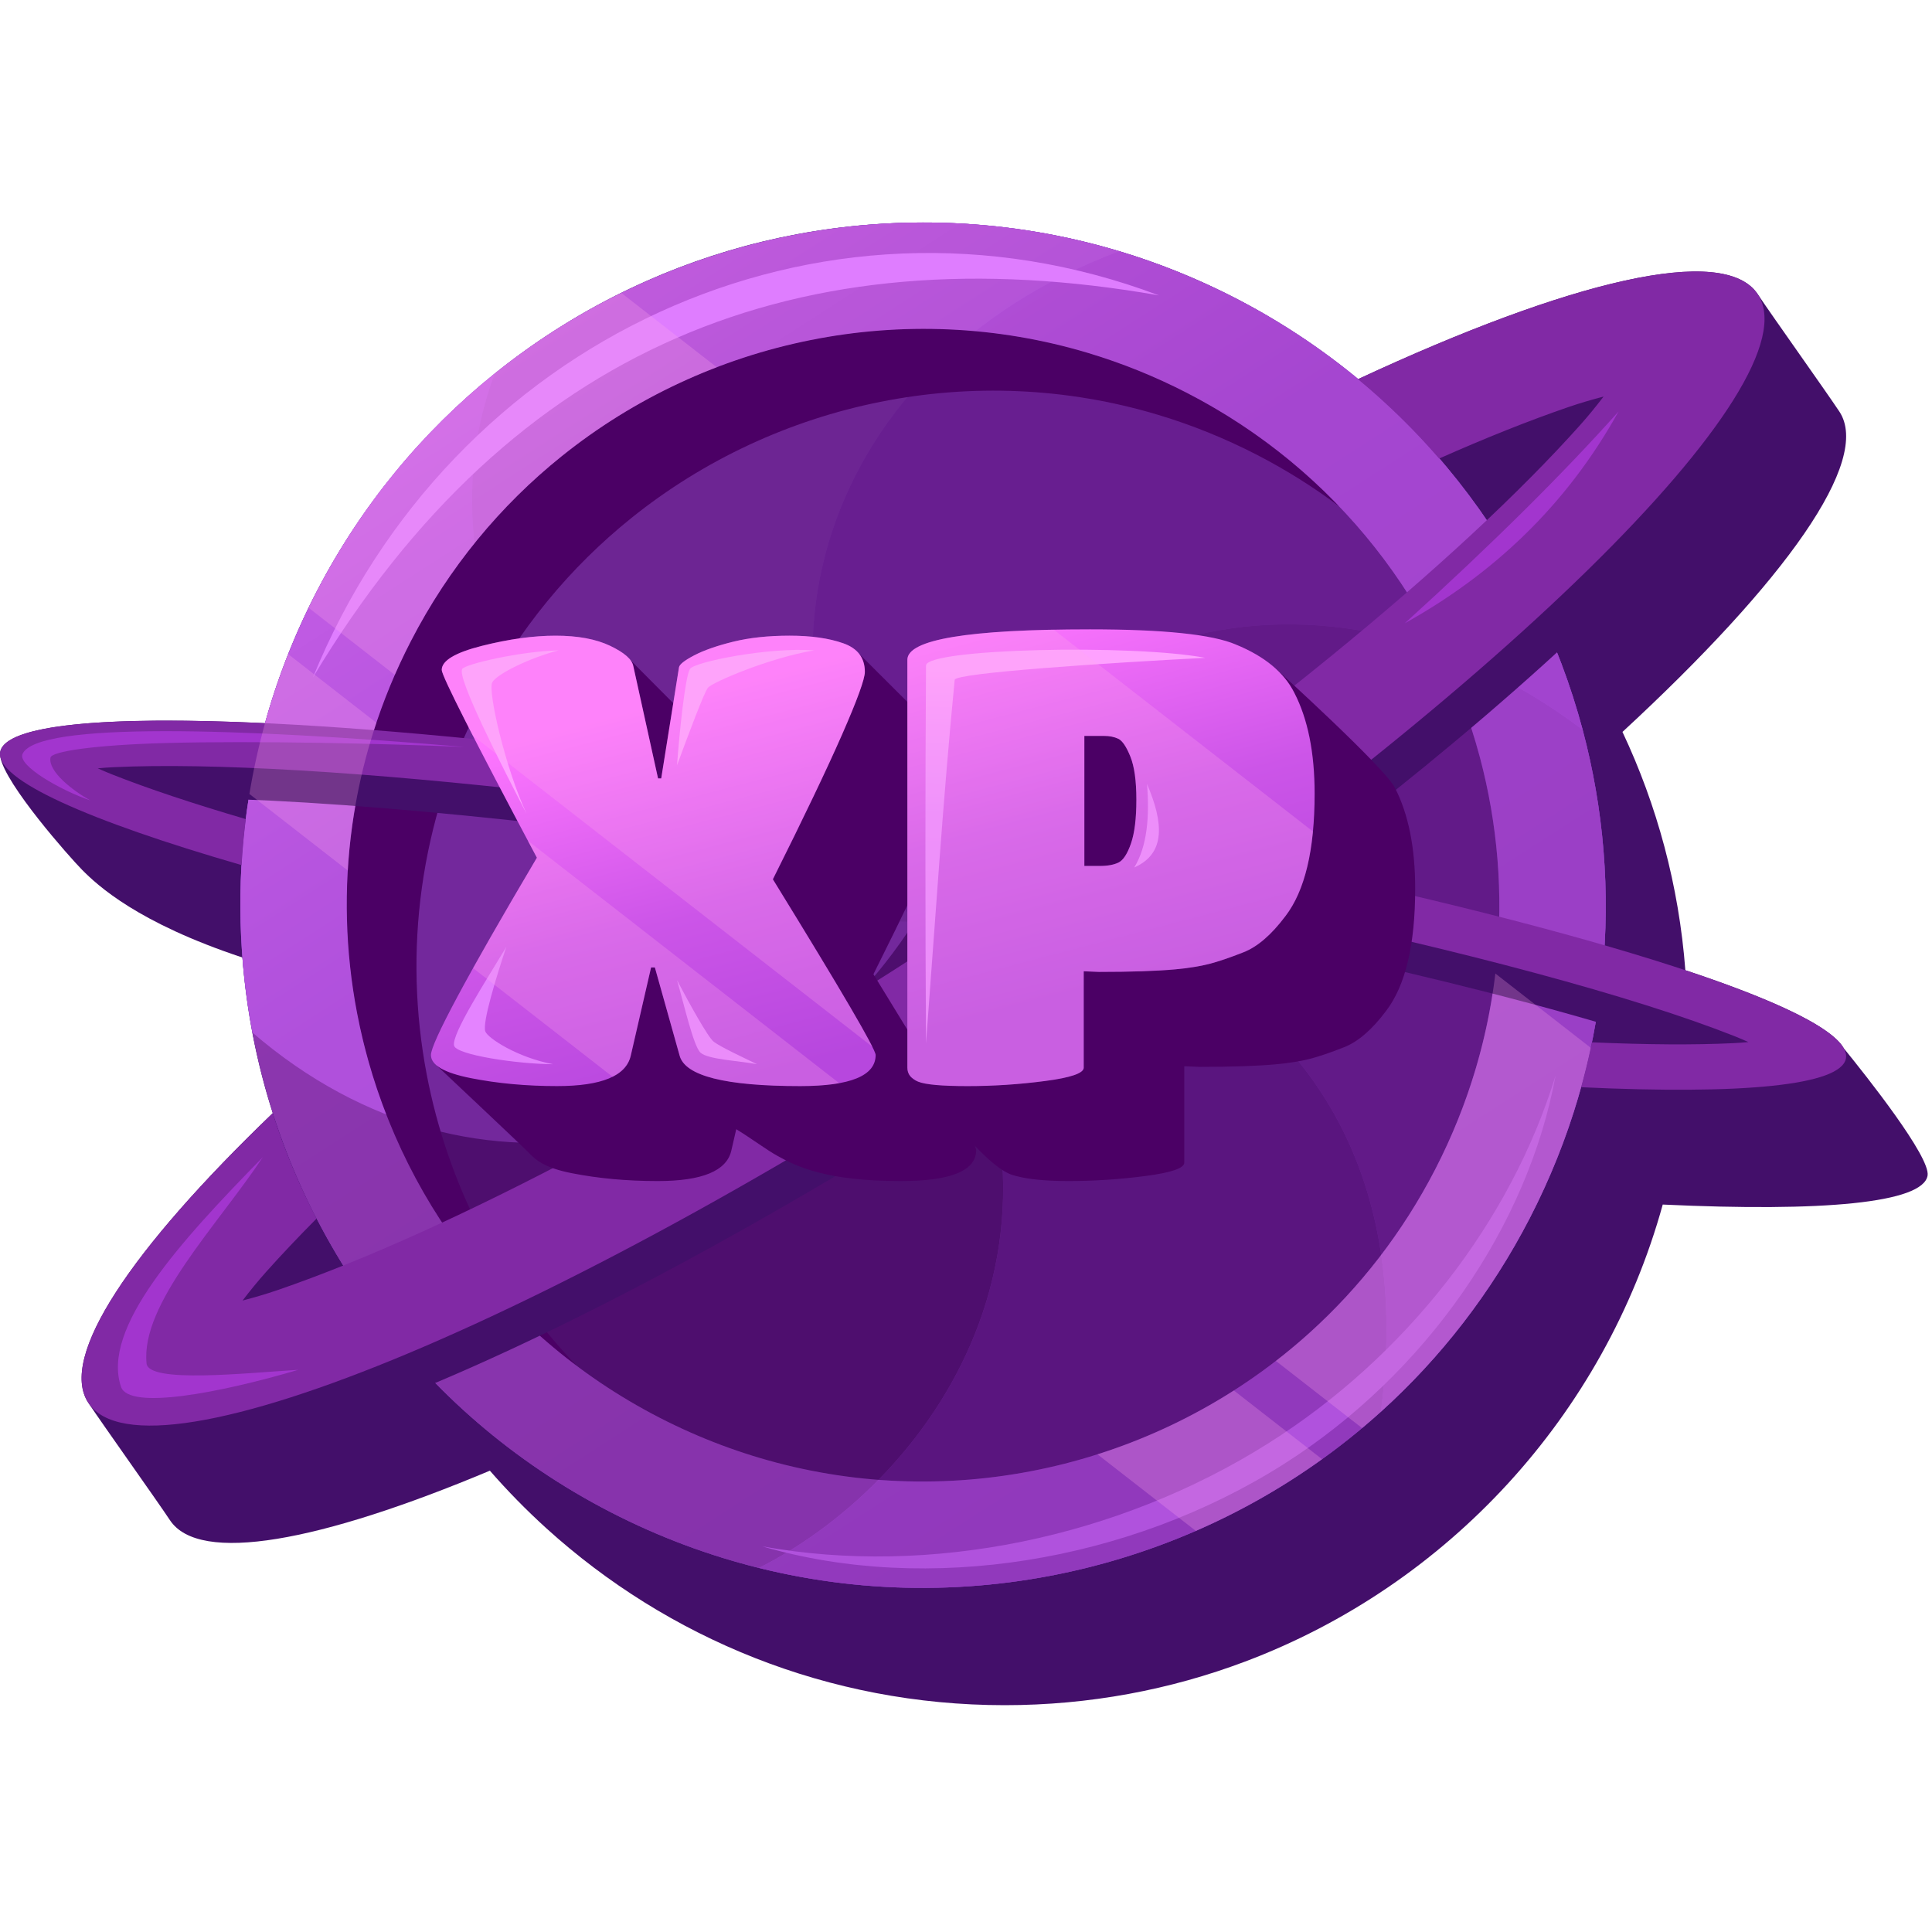 <?xml version="1.0" encoding="UTF-8" standalone="no"?><!DOCTYPE svg PUBLIC "-//W3C//DTD SVG 1.1//EN" "http://www.w3.org/Graphics/SVG/1.1/DTD/svg11.dtd"><svg width="100%" height="100%" viewBox="0 0 1305 1305" version="1.1" xmlns="http://www.w3.org/2000/svg" xmlns:xlink="http://www.w3.org/1999/xlink" xml:space="preserve" xmlns:serif="http://www.serif.com/" style="fill-rule:evenodd;clip-rule:evenodd;stroke-linejoin:round;stroke-miterlimit:2;"><g id="XP-v3" serif:id="XP v3"><path d="M0.208,511.279c-0.237,-1.104 -0.271,-2.179 -0.1,-3.225c3.08,-18.554 70.888,-24.646 178.888,-19.575c36.975,-133.792 132.8,-243.258 257.812,-298.741c57.088,-25.338 120.259,-39.417 186.692,-39.417c107.104,-0 205.729,36.596 284.042,97.958c3.283,2.571 6.529,5.188 9.737,7.842c143.367,-66.717 247.25,-91.675 270.009,-57.409c9.329,14.05 45.579,64.896 55.12,79.259c22.025,33.162 -36.55,114.854 -146.491,216.421c23.337,49.479 38.129,103.766 42.475,160.958c52.254,17.321 87.937,33.325 101.962,46.567c2.254,2.129 3.95,4.183 5.063,6.166c15.104,18.563 58.675,73.425 56.596,85.979c-3.08,18.555 -70.888,24.646 -178.888,19.575c-39.333,142.317 -145.254,257.113 -282.062,308.684c-50.534,19.05 -105.28,29.475 -162.442,29.475c-119.046,-0 -227.613,-45.213 -309.458,-119.383c-13.509,-12.242 -26.288,-25.271 -38.267,-39.021c-115.121,48.304 -196.267,63.295 -216.063,33.495c-9.329,-14.05 -45.583,-64.899 -55.12,-79.258c-20.509,-30.879 28.858,-103.829 124.508,-195.721c-10.733,-33.545 -17.729,-68.754 -20.492,-105.141c-70.633,-23.417 -97.804,-48.596 -108.5,-59.45c-8.025,-8.15 -51.771,-57.471 -55.021,-76.038Z" style="fill:#430f6a;"/><g><path d="M1069.03,492.938c-32.346,-121.438 -113.871,-229.309 -234.262,-291.367c-25.721,-13.258 -52.117,-23.858 -78.871,-31.904c-147.117,-44.225 -305.1,-11.121 -421.683,82.608c-48.675,39.133 -90.138,88.833 -120.575,147.883c-49.075,95.2 -61.734,199.634 -43.075,297.355c25.675,134.475 110.654,256.245 241.662,323.775c32.613,16.812 66.313,29.35 100.454,37.82c149.463,37.075 307.4,-3.829 420.05,-105.525c40.084,-36.187 74.434,-80.075 100.625,-130.883c54.542,-105.812 64.104,-223.029 35.675,-329.762Z" style="fill:#9c51d5;"/><path d="M170.567,697.513c150.866,129.812 347.204,80.512 447.183,-74.93c-217.717,0.929 -344.575,-207.466 -283.533,-370.308c-48.675,39.133 -90.138,88.833 -120.575,147.883c-49.075,95.2 -61.734,199.634 -43.075,297.354Z" style="fill:#9c51d5;"/><path d="M755.9,169.667c-147.117,-44.225 -305.1,-11.121 -421.683,82.608c-61.042,162.842 65.816,371.238 283.533,370.308c-130.596,-156.508 -70.483,-374.541 138.15,-452.916Z" style="fill:#904bc3;"/><path d="M755.9,169.667c-208.633,78.375 -268.746,296.408 -138.15,452.916c45.083,-191.804 266.588,-269.208 451.283,-129.645c-32.345,-121.438 -113.87,-229.309 -234.262,-291.367c-25.721,-13.258 -52.117,-23.858 -78.871,-31.904Z" style="fill:#863dbc;"/><path d="M932.733,953.583c40.084,-36.187 74.434,-80.075 100.625,-130.883c54.542,-105.812 64.104,-223.029 35.675,-329.762c-184.696,-139.563 -406.2,-62.159 -451.283,129.645c55.529,-35.279 355.829,21.93 314.983,331Z" style="fill:#7a34ad;"/><path d="M932.733,953.583c40.846,-309.07 -259.454,-366.279 -314.983,-331c134.846,202.592 16.421,374.896 -105.067,436.525c149.463,37.075 307.4,-3.829 420.05,-105.525Z" style="fill:#6b2a9b;"/><path d="M512.683,1059.11c121.488,-61.629 239.913,-233.933 105.067,-436.525c-99.979,155.442 -296.317,204.742 -447.183,74.93c25.675,134.475 110.654,256.245 241.662,323.775c32.613,16.812 66.313,29.35 100.454,37.82Z" style="fill:#521d79;"/></g><g><path d="M999.592,511.433c23.996,90.088 15.933,189.029 -30.109,278.342c-22.104,42.879 -51.075,79.929 -84.904,110.471c-95.096,85.85 -228.421,120.417 -354.596,89.117c-28.829,-7.155 -57.287,-17.75 -84.829,-31.95c-110.608,-57.013 -182.325,-159.842 -204.004,-273.375c-15.746,-82.476 -5.05,-170.609 36.367,-250.955c25.683,-49.829 60.65,-91.783 101.725,-124.804c98.416,-79.121 231.775,-107.129 355.971,-69.791c22.604,6.795 44.904,15.754 66.633,26.958c101.637,52.392 170.442,143.467 197.746,245.987Z" style="fill:#4b0065;fill-opacity:0.5;"/><path d="M389.579,922.608c-79.096,-59.354 -130.629,-145.354 -148.429,-238.571c-15.746,-82.475 -5.05,-170.608 36.367,-250.954c25.683,-49.829 60.65,-91.783 101.725,-124.804c98.416,-79.121 231.775,-107.129 355.971,-69.792c22.604,6.796 44.904,15.755 66.633,26.959c39.296,20.254 73.683,46.291 102.662,76.537c-17.237,-12.933 -35.787,-24.604 -55.579,-34.808c-21.729,-11.2 -44.029,-20.163 -66.633,-26.954c-124.196,-37.338 -257.55,-9.329 -355.971,69.792c-41.075,33.02 -76.042,74.975 -101.725,124.804c-41.417,80.346 -52.112,168.479 -36.367,250.95c13.98,73.2 48.755,141.95 101.346,196.841Z" style="fill:#4b0065;"/></g><path d="M1069.03,492.938c28.429,106.733 18.867,223.95 -35.675,329.762c-26.191,50.808 -60.541,94.696 -100.625,130.883c-112.65,101.696 -270.587,142.6 -420.05,105.525c-34.141,-8.471 -67.841,-21.008 -100.454,-37.821c-131.008,-67.529 -215.987,-189.299 -241.662,-323.775c-18.659,-97.72 -6,-202.154 43.075,-297.354c30.437,-59.05 71.9,-108.75 120.575,-147.883c116.583,-93.729 274.566,-126.833 421.683,-82.608c26.754,8.045 53.15,18.645 78.871,31.904c120.391,62.058 201.916,169.929 234.262,291.366Zm-69.441,18.496c-27.305,-102.521 -96.109,-193.596 -197.746,-245.987c-21.729,-11.204 -44.029,-20.163 -66.634,-26.959c-124.195,-37.337 -257.554,-9.329 -355.97,69.792c-41.075,33.021 -76.042,74.975 -101.725,124.804c-41.417,80.346 -52.113,168.479 -36.367,250.954c21.679,113.534 93.396,216.363 204.004,273.376c27.542,14.199 56,24.795 84.829,31.95c126.175,31.3 259.5,-3.267 354.596,-89.117c33.829,-30.542 62.8,-67.592 84.904,-110.471c46.042,-89.313 54.105,-188.254 30.109,-278.342Z" style="fill:url(#_Linear1);"/><path d="M514.925,1044.52c111.904,32.604 247.679,10.583 351.925,-55.383c96.571,-61.113 165.208,-161.075 183.858,-262.534c-30.095,98.3 -100.941,189.65 -194.012,248.313c-101.429,63.929 -228.613,90.037 -341.771,69.604Z" style="fill:#b052dd;"/><path d="M211.367,457.592c92.662,-227.063 341.104,-344.95 571.45,-258.071c-241.7,-42.471 -436.346,33.117 -571.45,258.071Z" style="fill:#df7dff;"/><path d="M1077.85,416.154c-88.854,85.246 -217.404,186.713 -366.879,285.988c-163.346,108.491 -319.409,192.941 -436.55,240.075l-40.246,-61.046c114.733,-44.233 272.004,-128.933 437.196,-238.65c149.458,-99.271 277.521,-200.5 363.708,-284.504l42.771,58.137Z" style="fill:#430f6a;"/><path d="M917.279,256.121c143.367,-66.717 247.25,-91.675 270.009,-57.408c39.562,59.57 -180.938,275.72 -492.1,482.391c-311.163,206.671 -595.909,326.096 -635.475,266.525c-20.509,-30.879 28.858,-103.829 124.508,-195.721c7.9,24.705 17.833,48.5 29.596,71.2c-12.429,12.513 -23.859,24.596 -34.213,36.188c-5.437,6.087 -10.741,12.608 -15.766,19.175c8,-2.088 16.066,-4.446 23.787,-7.1c116.425,-39.992 287.463,-130.008 467.963,-249.892c180.495,-119.883 329.795,-242.629 411.808,-334.437c5.437,-6.088 10.742,-12.609 15.767,-19.171c-8,2.083 -16.071,4.446 -23.788,7.096c-26.45,9.083 -55.717,20.754 -87.275,34.766c-16.758,-19.345 -35.1,-37.283 -54.821,-53.612Z" style="fill:#8129a5;"/><g><path d="M1085.74,692.463c-64.163,-19.017 -145.875,-39.113 -238.842,-58.542c7.375,-8.35 12.821,-17.892 17.771,-27.575c88.491,18.758 166.512,38.071 228.608,56.404l-7.537,29.713Zm-925.013,-183.275c55.509,2.033 123.029,7.312 198.763,15.633c2.766,6.417 5.233,12.879 7.779,18.662c2.042,4.642 4.204,9.221 6.45,13.759c-81.754,-9.354 -154.429,-15.254 -213.333,-17.413l0.341,-30.641Z" style="fill:#430f6a;"/><path d="M373.721,535.763c-126.692,-14.496 -231.579,-20.688 -297.204,-17.538c-3.484,0.167 -7,0.429 -10.479,0.763c3.183,1.437 6.429,2.82 9.67,4.104c24.171,9.558 54.625,19.716 90.325,30.187c-1.295,10.254 -2.25,20.617 -2.858,31.067c-103.9,-30.067 -166.146,-57.729 -163.067,-76.292c4.555,-27.458 150.859,-27.625 359.384,-4.712c2.766,6.416 5.233,12.879 7.779,18.666c2.041,4.642 4.204,9.221 6.45,13.754Zm490.95,49.109c228.437,48.416 387.087,100.562 382.221,129.929c-3.079,18.558 -70.888,24.65 -178.888,19.579c1.496,-5.404 2.892,-10.85 4.192,-16.333c1.1,-4.638 2.129,-9.304 3.087,-13.996c37.154,1.612 69.246,1.829 95.2,0.583c3.484,-0.166 7,-0.433 10.479,-0.762c-3.187,-1.438 -6.429,-2.825 -9.67,-4.104c-67.109,-26.546 -182.68,-57.705 -324.392,-87.321c7.375,-8.35 12.821,-17.892 17.771,-27.575Z" style="fill:#8129a5;"/><path d="M1093.28,277.942c-37.2,41.687 -84.75,88.912 -144.396,143.062c59.788,-33.312 109.121,-79.517 144.396,-143.062Z" style="fill:#a235ce;"/><path d="M177.504,781.658c-30.512,45.934 -82.608,99.059 -78.512,139.313c1.379,13.579 67.15,6.433 102.45,4.308c-53.217,15.679 -114.304,27.309 -119.688,11.492c-13.425,-39.458 39.354,-97.554 95.75,-155.113Z" style="fill:#a235ce;"/><path d="M15.254,509.188c10.021,-21.625 144.909,-17.634 298.479,-4.655c-52.645,-2.2 -141.17,-4.329 -202.366,-2.629c-48.263,1.342 -76.563,5.709 -77.275,9.838c-1.625,9.391 14.979,22.283 26.912,28.908c-20.087,-6.796 -49.391,-23.608 -45.75,-31.462Z" style="fill:#a235ce;"/><path d="M658.442,773.913c0.629,1.437 0.946,2.387 0.946,2.854c-0,13.996 -17,20.995 -50.992,20.995c-50.563,0 -70.55,-9.979 -82.979,-16.858c-8.138,-4.508 -17.188,-11.475 -28.104,-18.162l-3.33,14.454c-3.141,13.712 -19.708,20.567 -49.704,20.567c-20.854,-0 -40.279,-1.784 -58.279,-5.355c-17.996,-3.57 -24.071,-8.775 -28.796,-13.741c-3.896,-4.1 -62.137,-58.88 -62.137,-58.88l122.175,-115.958l8.775,-157.75l54.041,54.304l32.35,89.554l67.85,-148.387l57.275,57.117c0,-0 9.425,38.279 -0.858,61.704c-10.283,23.425 -25.85,55.991 -46.704,97.7c18.241,29.621 32.892,53.712 43.946,72.279c-0,0 0.658,1.108 -0,0l46.895,-220.542l154.046,-74.429l27.021,16.396c0,-0 73.463,66.604 80.321,80.317c9.142,17.712 13.713,40.42 13.713,68.133c-0,37.992 -6.571,65.558 -19.713,82.7c-9.429,12.571 -18.854,20.712 -28.283,24.425c-9.425,3.712 -17.209,6.354 -23.35,7.925c-6.142,1.571 -13.784,2.787 -22.925,3.642c-12.571,1.145 -29.713,1.716 -51.421,1.716l-10.284,-0.429l0,65.133c0,3.713 -8.712,6.713 -26.141,8.996c-17.425,2.288 -34.85,3.429 -52.275,3.429c-17.425,0 -28.342,-1.67 -33.425,-3c-4.588,-1.2 -10.821,-1.245 -29.654,-20.85c-0.259,-0.587 -0,0 -0,0Z" style="fill:#4b0065;"/><path d="M376.358,733.617c-20.85,-0 -40.279,-1.788 -58.275,-5.359c-17.996,-3.57 -26.996,-8.783 -26.996,-15.637c0,-4 5.93,-17.071 17.784,-39.208c11.854,-22.142 29.779,-53.492 53.779,-94.059c-42.85,-80.558 -64.279,-122.837 -64.279,-126.837c-0,-6.284 9.071,-11.713 27.212,-16.284c18.138,-4.57 34.709,-6.854 49.704,-6.854c15,0 27.284,2.284 36.855,6.854c9.566,4.571 14.783,9.142 15.637,13.713l16.713,75.846l2.141,-0l12,-74.988c0.284,-2 3.713,-4.712 10.284,-8.141c6.57,-3.43 15.354,-6.5 26.354,-9.213c10.996,-2.712 23.708,-4.071 38.137,-4.071c14.425,0 26.496,1.713 36.209,5.142c9.712,3.429 14.566,9.854 14.566,19.283c0,4.854 -5.141,18.996 -15.425,42.421c-10.283,23.425 -25.854,55.992 -46.708,97.7c46.279,75.129 69.421,114.696 69.421,118.696c-0,13.996 -17,20.996 -50.996,20.996c-50.563,-0 -77.7,-6.859 -81.413,-20.571l-16.712,-59.559l-2.571,0l-13.712,59.559c-3.142,13.712 -19.713,20.571 -49.709,20.571Zm355.659,-12.429c-0,3.716 -8.713,6.716 -26.138,9c-17.425,2.287 -34.85,3.429 -52.279,3.429c-17.425,-0 -28.567,-1 -33.421,-3c-4.858,-2 -7.283,-5.142 -7.283,-9.429l-0,-275.525c-0,-13.713 41.133,-20.571 123.408,-20.571c49.704,-0 82.558,3.429 98.554,10.287c19.425,7.996 32.567,18.854 39.421,32.567c9.142,17.708 13.713,40.421 13.713,68.129c-0,37.996 -6.571,65.563 -19.709,82.704c-9.429,12.567 -18.854,20.709 -28.283,24.421c-9.425,3.717 -17.213,6.358 -23.354,7.929c-6.142,1.571 -13.784,2.784 -22.925,3.642c-12.567,1.142 -29.709,1.712 -51.421,1.712l-10.283,-0.425l-0,65.13Zm0.429,-136.263l10.283,0c5.429,0 9.713,-0.783 12.858,-2.358c3.142,-1.571 5.925,-5.854 8.355,-12.854c2.429,-6.996 3.641,-16.855 3.641,-29.567c0,-12.713 -1.358,-22.425 -4.071,-29.138c-2.712,-6.712 -5.429,-10.712 -8.141,-11.995c-2.713,-1.288 -5.925,-1.93 -9.642,-1.93l-13.283,0l-0,87.842Z" style="fill:url(#_Linear2);"/><g><path d="M355.625,549.513c-16.925,-32.659 -47.096,-91.721 -43.408,-97.646c2.083,-3.346 39.55,-11.988 65.079,-12.567c-19.384,5.021 -41.692,15.921 -44.788,21.604c-3.166,5.809 8.913,58.188 23.117,88.609Z" style="fill:#fea1ff;"/><path d="M306.738,706.388c-2.18,-7.459 22.516,-45.488 35.241,-66.767c-6.65,19.987 -16.312,51.15 -14.166,57.071c1.666,4.595 21.841,17.654 45.85,22.154c-24.755,-0.167 -65.125,-6.296 -66.925,-12.459Z" style="fill:#e483ff;"/><path d="M457.325,662.092c4.604,15.908 11.1,44.666 15.858,48.946c5.13,4.616 25.28,5.358 38.146,7.808c-10.3,-5.054 -24.15,-11.409 -29.183,-15.159c-3.934,-2.933 -16.983,-26.712 -24.821,-41.595Z" style="fill:#e483ff;"/><path d="M457.325,516.863c1.546,-21.842 5.475,-59.892 8.733,-65.034c3.046,-4.808 53.484,-14.846 83.875,-12.529c-30.333,5.05 -68.479,21.483 -71.695,25.167c-2.471,2.829 -13.08,31.2 -20.913,52.395Z" style="fill:#fea1ff;"/><path d="M625.487,704.825c-0.52,-84.829 -0.541,-172.15 0,-255.267c0.076,-11.516 139.75,-14.55 188.58,-5.216c-65.796,3.412 -168.742,10.12 -169.205,14.866c-7.762,79.267 -13.158,163.263 -19.375,245.617Z" style="fill:url(#_Linear3);"/><path d="M766.163,585.929c8.799,-14.483 10.354,-34.229 8.62,-56.375c10.992,25.725 12.954,46.934 -8.62,56.375Z" style="fill:#e786ff;"/></g></g><path id="_-" serif:id=" " d="M223.679,381.713c29.263,-51.013 67.017,-94.45 110.538,-129.438c15.716,-12.637 32.191,-24.171 49.287,-34.567c11.779,-7.158 23.854,-13.775 36.184,-19.837l64.45,50.187c-37.621,14.413 -73.084,34.646 -104.896,60.221c-41.075,33.021 -76.042,74.975 -101.725,124.804c-3.884,7.525 -7.492,15.121 -10.838,22.775l-58.221,-45.337c1.68,-3.467 3.409,-6.921 5.184,-10.363c3.225,-6.254 6.571,-12.404 10.037,-18.445Zm-28.996,60.125l59.542,46.362c-10.983,32.808 -17.337,66.358 -19.321,99.825l-66.437,-51.733c5.25,-31.846 13.937,-63.5 26.216,-94.454Zm815.384,215.75l64.454,50.187c-8.363,39.083 -21.979,77.708 -41.163,114.925c-26.191,50.808 -60.541,94.696 -100.625,130.883c-4.17,3.763 -8.4,7.442 -12.687,11.038l-58.242,-45.35c7.809,-6.029 15.404,-12.375 22.775,-19.025c33.829,-30.542 62.8,-67.592 84.904,-110.471c21.934,-42.546 35.246,-87.275 40.584,-132.187Zm-176.629,281.637l59.575,46.388c-26.742,19.216 -55.363,35.425 -85.3,48.45l-66.409,-51.713c32.342,-10.271 63.35,-24.746 92.134,-43.125Zm-121.655,-513.904l175.075,136.325c-2.4,25.062 -8.591,44.108 -18.575,57.133c-9.429,12.567 -18.854,20.708 -28.283,24.421c-9.425,3.717 -17.213,6.358 -23.354,7.929c-6.142,1.571 -13.784,2.783 -22.925,3.642c-12.567,1.141 -29.709,1.712 -51.421,1.712l-10.283,-0.425l-0,65.129c-0,3.717 -8.713,6.717 -26.138,9c-17.425,2.288 -34.85,3.43 -52.279,3.43c-17.425,-0 -28.567,-1 -33.421,-3c-0.571,-0.238 -1.108,-0.488 -1.612,-0.755l-3.625,-2.82c-1.367,-1.63 -2.046,-3.58 -2.046,-5.855l-0,-275.525c-0,-12.275 32.962,-19.054 98.887,-20.341Zm-122.554,281.696l-269.862,-210.134c-13.996,-27.291 -20.996,-42.079 -20.996,-44.366c-0,-6.284 9.071,-11.713 27.212,-16.284c18.138,-4.571 34.709,-6.854 49.705,-6.854c15,0 27.283,2.283 36.854,6.854c9.566,4.571 14.783,9.142 15.637,13.713l16.713,75.846l2.141,-0l12,-74.988c0.284,-2 3.713,-4.712 10.284,-8.142c6.571,-3.429 15.354,-6.5 26.354,-9.212c10.996,-2.713 23.708,-4.071 38.137,-4.071c14.425,0 26.496,1.713 36.209,5.142c9.712,3.429 14.566,9.854 14.566,19.283c0,4.854 -5.141,18.996 -15.425,42.421c-10.283,23.425 -25.854,55.992 -46.708,97.7c37.962,61.629 60.354,99.329 67.179,113.092Zm-232.675,-139.134l210.321,163.771c-7.212,1.308 -16.012,1.963 -26.4,1.963c-50.563,-0 -77.7,-6.859 -81.413,-20.571l-16.712,-59.559l-2.571,0l-13.712,59.559c-1.405,6.133 -5.496,10.891 -12.267,14.283l-94.258,-73.4c11.083,-19.871 25.45,-44.729 43.108,-74.575c-2.083,-3.912 -4.117,-7.737 -6.096,-11.471Zm375.892,17.042l10.283,-0c5.429,-0 9.713,-0.783 12.858,-2.358c3.142,-1.571 5.925,-5.855 8.355,-12.855c2.429,-6.995 3.641,-16.854 3.641,-29.566c0,-12.713 -1.358,-22.425 -4.071,-29.138c-2.712,-6.712 -5.429,-10.712 -8.141,-11.996c-2.713,-1.287 -5.925,-1.929 -9.642,-1.929l-13.283,0l-0,87.842Z" style="fill:#ffa8ee;fill-opacity:0.25;"/></g><defs><linearGradient id="_Linear1" x1="0" y1="0" x2="1" y2="0" gradientUnits="userSpaceOnUse" gradientTransform="matrix(-554.546,-849.642,849.642,-554.546,887.992,979.533)"><stop offset="0" style="stop-color:#b747de;stop-opacity:0.5"/><stop offset="0.59" style="stop-color:#c450e4;stop-opacity:0.5"/><stop offset="0.81" style="stop-color:#e163f1;stop-opacity:0.5"/><stop offset="1" style="stop-color:#fe76ff;stop-opacity:0.5"/></linearGradient><linearGradient id="_Linear2" x1="0" y1="0" x2="1" y2="0" gradientUnits="userSpaceOnUse" gradientTransform="matrix(67.129,253.861,-253.861,67.129,522.413,452.796)"><stop offset="0" style="stop-color:#fe76ff;stop-opacity:1"/><stop offset="0.56" style="stop-color:#cc55e8;stop-opacity:1"/><stop offset="1" style="stop-color:#b747de;stop-opacity:1"/></linearGradient><linearGradient id="_Linear3" x1="0" y1="0" x2="1" y2="0" gradientUnits="userSpaceOnUse" gradientTransform="matrix(3.614,-238.926,238.926,3.614,634.962,690.471)"><stop offset="0" style="stop-color:#e483ff;stop-opacity:1"/><stop offset="0.57" style="stop-color:#e989ff;stop-opacity:1"/><stop offset="0.8" style="stop-color:#f495ff;stop-opacity:1"/><stop offset="1" style="stop-color:#fea1ff;stop-opacity:1"/></linearGradient></defs></svg>